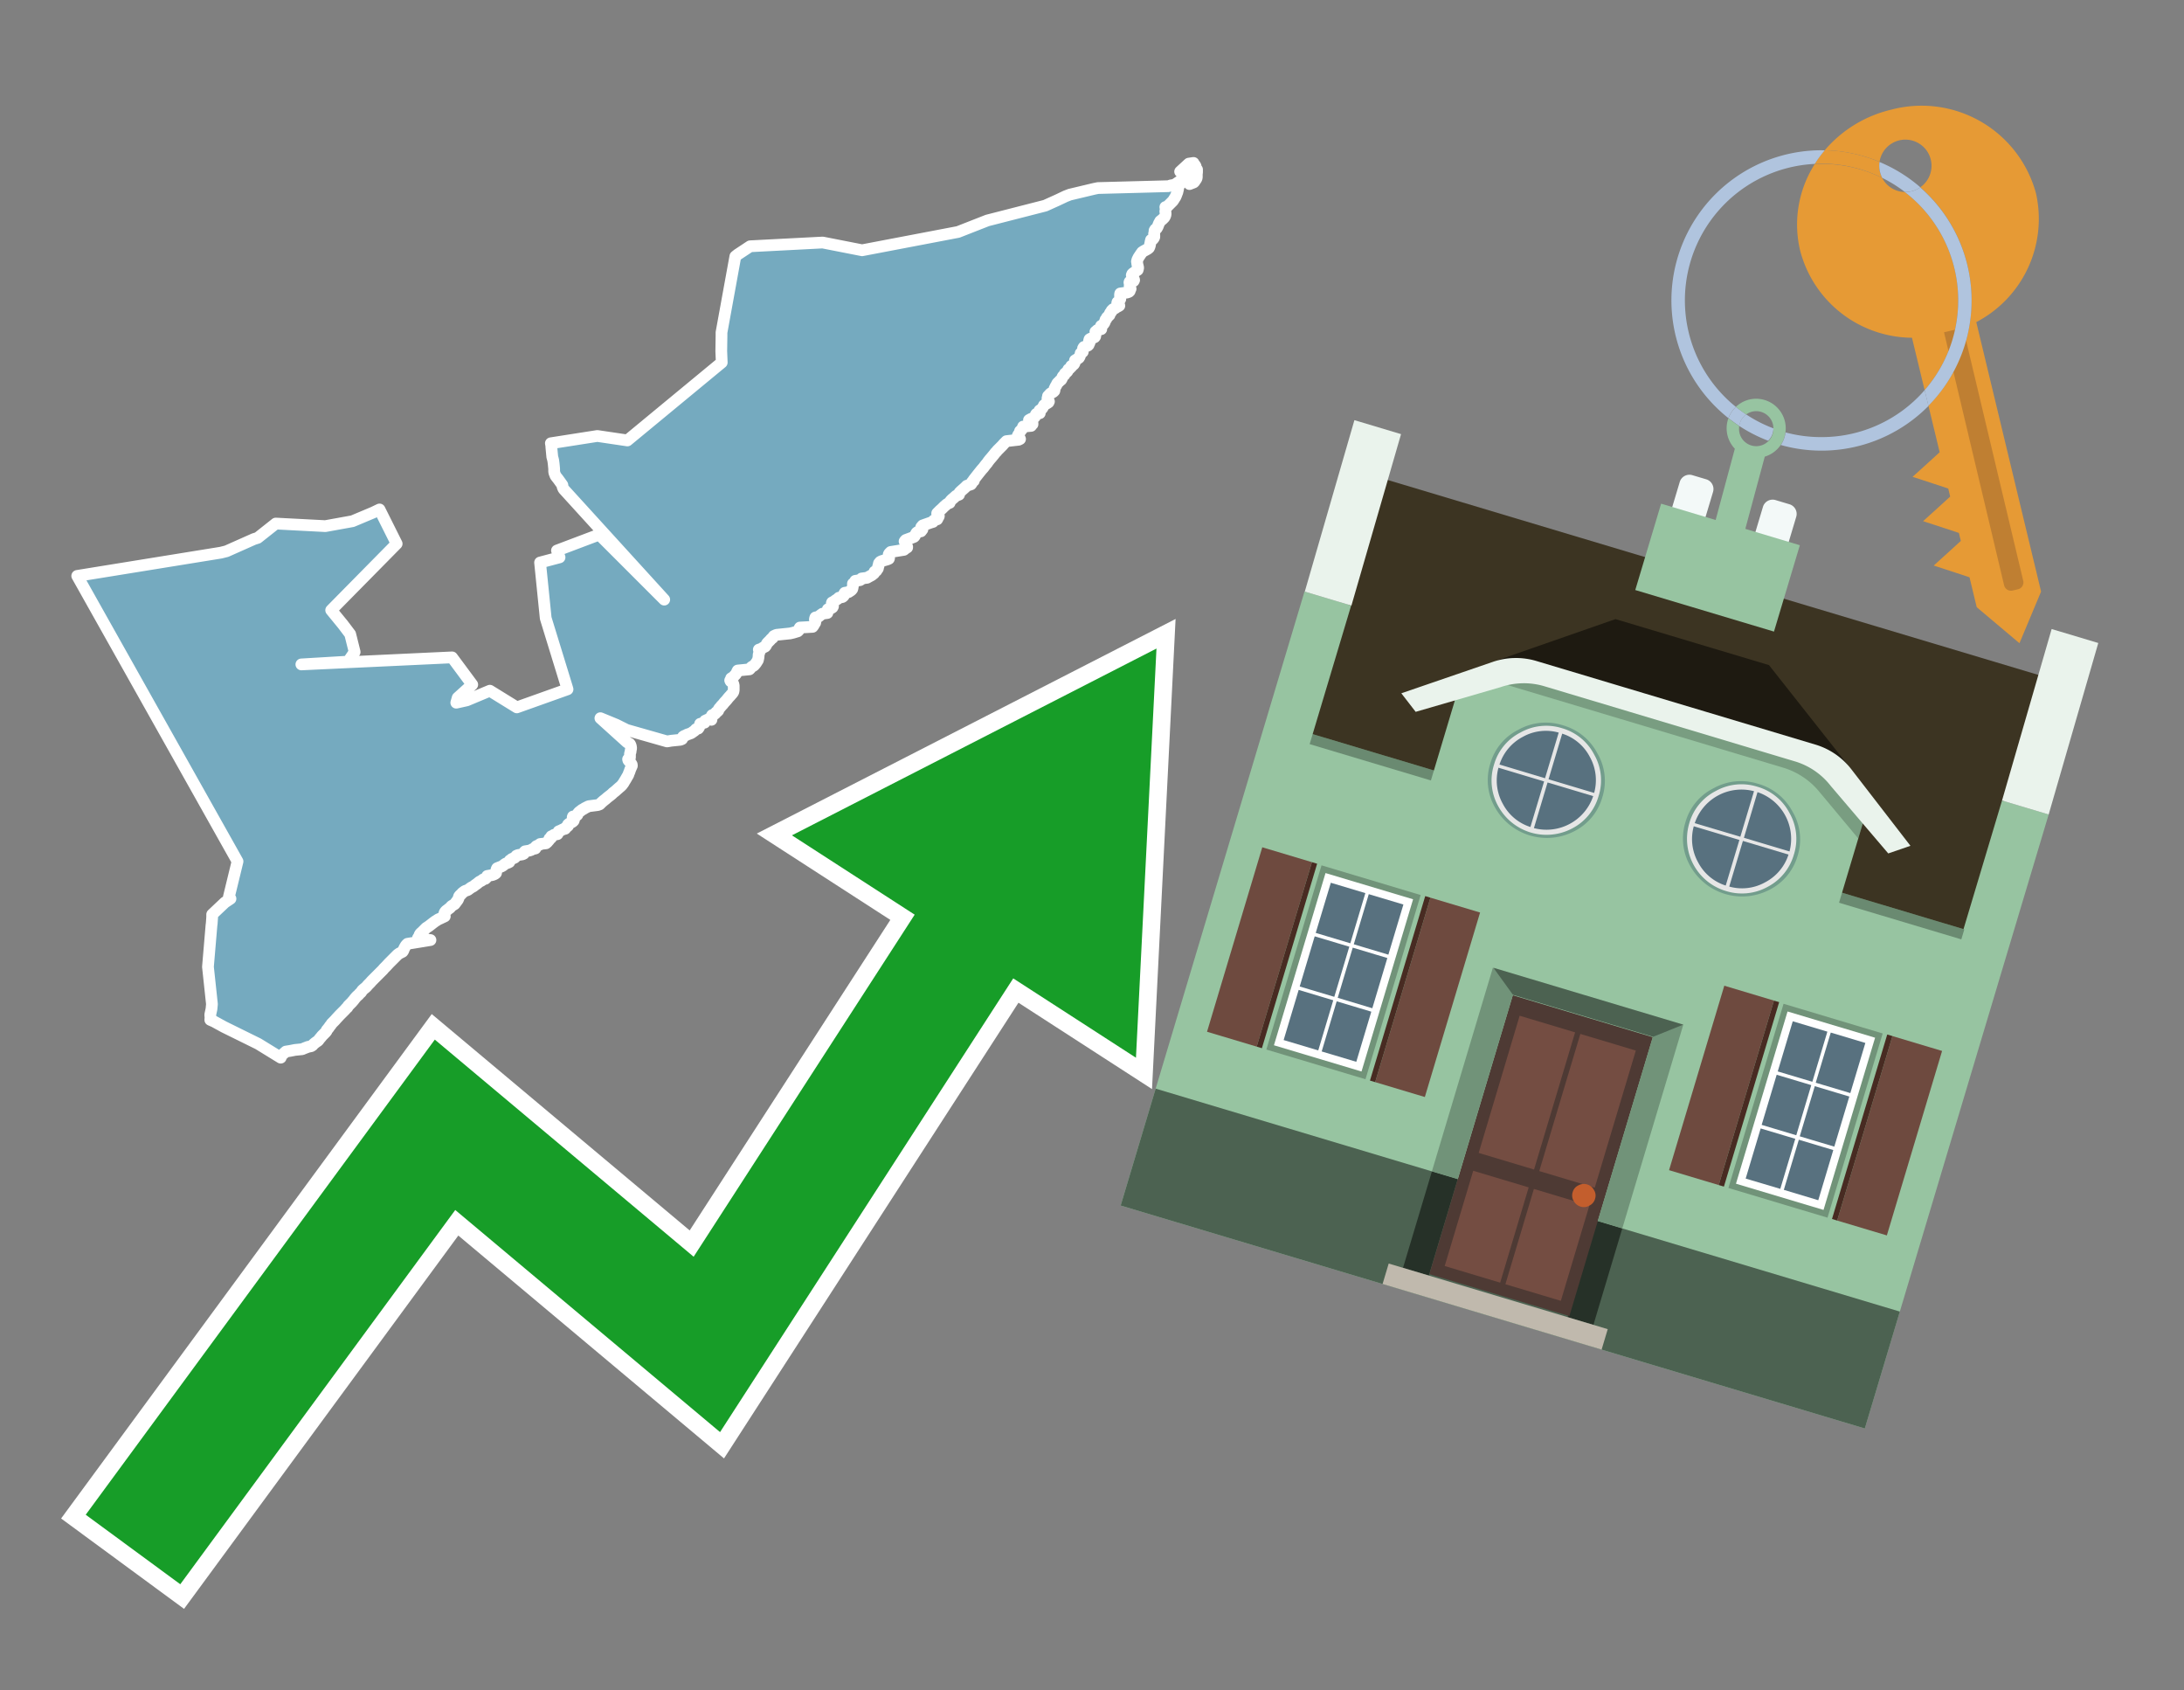 <svg id="Text" xmlns="http://www.w3.org/2000/svg" width="93.05" height="72" viewBox="0 0 93.05 72"><rect x="0" y="0" width="93.05" height="72" fill="#808080" stroke="none"/><polygon points="50.2,7.96 50.19,8.07 50.18,8.1 50.17,8.15 50.16,8.19 50.14,8.24 50.11,8.32 50.08,8.39 50.04,8.45 50.01,8.5 49.97,8.56 49.91,8.62 49.87,8.66 49.81,8.72 49.74,8.79 49.65,8.82 49.66,8.87 49.67,8.9 49.66,8.94 49.65,8.99 49.65,9.03 49.66,9.06 49.66,9.1 49.66,9.14 49.64,9.2 49.62,9.24 49.6,9.27 49.57,9.3 49.53,9.34 49.43,9.42 49.41,9.46 49.38,9.51 49.36,9.56 49.34,9.61 49.33,9.64 49.31,9.68 49.28,9.73 49.22,9.77 49.19,9.82 49.19,9.85 49.18,9.92 49.17,9.96 49.18,10.01 49.18,10.06 49.18,10.09 49.16,10.14 49.12,10.19 49.04,10.22 49.03,10.26 49.02,10.3 49.01,10.36 49,10.4 48.99,10.46 48.97,10.52 48.95,10.56 48.9,10.6 48.85,10.63 48.72,10.7 48.66,10.74 48.64,10.77 48.61,10.81 48.57,10.87 48.51,10.96 48.48,11.02 48.46,11.06 48.45,11.1 48.44,11.14 48.45,11.18 48.45,11.21 48.46,11.27 48.47,11.31 48.49,11.39 48.49,11.43 48.48,11.46 48.47,11.5 48.4,11.54 48.34,11.6 48.28,11.63 48.24,11.67 48.22,11.72 48.23,11.76 48.25,11.8 48.27,11.83 48.31,11.89 48.32,11.93 48.3,11.97 48.13,12 48.12,12.03 48.13,12.07 48.13,12.1 48.14,12.14 48.13,12.18 48.14,12.22 48.15,12.25 48.17,12.3 48.15,12.34 48.14,12.37 48.13,12.4 48.1,12.43 48.02,12.46 47.73,12.5 47.72,12.53 47.72,12.56 47.72,12.6 47.72,12.63 47.73,12.69 47.73,12.74 47.7,12.79 47.69,12.82 47.61,12.87 47.6,12.91 47.61,12.95 47.67,12.99 47.69,13.02 47.64,13.05 47.56,13.09 47.51,13.13 47.42,13.17 47.39,13.2 47.36,13.23 47.35,13.28 47.31,13.31 47.29,13.34 47.28,13.37 47.27,13.42 47.22,13.47 47.17,13.51 47.15,13.54 47.14,13.58 47.1,13.62 47.09,13.66 47.07,13.71 47.06,13.74 47.02,13.8 46.98,13.84 46.91,13.88 46.91,13.92 46.91,13.95 46.92,13.98 46.92,14.02 46.75,14.06 46.72,14.09 46.67,14.13 46.68,14.2 46.68,14.24 46.67,14.27 46.66,14.33 46.64,14.36 46.58,14.39 46.47,14.42 46.42,14.45 46.41,14.48 46.4,14.52 46.41,14.57 46.42,14.6 46.4,14.64 46.38,14.69 46.35,14.72 46.27,14.75 46.18,14.78 46.15,14.82 46.14,14.85 46.14,14.88 46.14,14.93 46.13,14.99 46.07,15.02 46.04,15.05 46.04,15.08 46.02,15.13 46,15.19 45.97,15.24 45.93,15.27 45.8,15.35 45.79,15.41 45.78,15.47 45.75,15.52 45.7,15.56 45.64,15.59 45.64,15.63 45.59,15.67 45.57,15.7 45.52,15.73 45.5,15.77 45.49,15.8 45.46,15.84 45.42,15.87 45.37,15.91 45.35,15.97 45.3,16.01 45.27,16.05 45.25,16.1 45.24,16.13 45.21,16.18 45.15,16.22 45.13,16.25 45.06,16.31 45.04,16.34 45.02,16.38 45.01,16.41 44.98,16.45 44.96,16.49 44.95,16.52 44.93,16.55 44.93,16.61 44.92,16.65 44.88,16.69 44.83,16.72 44.77,16.75 44.73,16.78 44.71,16.81 44.68,16.84 44.65,16.87 44.65,16.92 44.63,16.96 44.63,17 44.67,17.06 44.69,17.1 44.67,17.14 44.61,17.18 44.53,17.22 44.48,17.26 44.45,17.32 44.42,17.37 44.4,17.4 44.37,17.43 44.29,17.48 44.28,17.51 44.29,17.56 44.3,17.6 44.15,17.63 44.13,17.66 44.12,17.71 44.09,17.76 44.03,17.81 43.93,17.84 43.84,17.89 43.85,17.92 43.87,17.96 43.9,18 43.99,18.03 43.99,18.07 43.95,18.1 43.93,18.14 43.59,18.17 43.57,18.22 43.55,18.27 43.53,18.3 43.5,18.33 43.46,18.36 43.45,18.4 43.44,18.44 43.41,18.48 43.39,18.51 43.37,18.54 43.35,18.6 43.37,18.63 43.43,18.66 43.46,18.7 43.4,18.73 42.88,18.79 42.82,18.85 42.76,18.91 42.72,18.96 42.6,19.08 42.53,19.15 42.49,19.19 42.46,19.23 42.41,19.28 42.34,19.37 42.24,19.49 42.17,19.57 42.1,19.66 42.06,19.72 42,19.79 41.93,19.88 41.91,19.91 41.82,20.01 41.66,20.21 41.59,20.3 41.48,20.44 41.49,20.48 41.43,20.51 41.4,20.55 41.4,20.59 41.37,20.63 41.19,20.69 41.11,20.77 40.94,20.92 40.88,20.98 40.87,21.02 40.86,21.07 40.73,21.12 40.62,21.22 40.57,21.26 40.51,21.32 40.48,21.36 40.46,21.42 40.38,21.45 40.32,21.49 40.28,21.53 40.24,21.56 40.2,21.6 40.13,21.67 40.05,21.74 40.02,21.77 39.99,21.8 39.93,21.86 39.93,21.9 39.99,21.94 40,21.98 39.99,22.01 39.95,22.05 39.95,22.08 39.93,22.12 39.78,22.17 39.75,22.23 39.65,22.26 39.31,22.38 39.25,22.45 39.25,22.48 39.29,22.51 39.3,22.55 39.27,22.59 39.24,22.63 39.09,22.66 39.05,22.69 39.02,22.74 38.99,22.8 38.97,22.84 38.94,22.87 38.59,23 38.56,23.03 38.54,23.06 38.57,23.1 38.58,23.13 38.58,23.19 38.58,23.22 38.62,23.25 38.65,23.29 38.65,23.32 38.6,23.35 38.56,23.38 38.51,23.42 37.95,23.51 37.89,23.57 37.87,23.6 37.86,23.63 37.86,23.66 37.87,23.71 37.88,23.77 37.87,23.8 37.8,23.83 37.66,23.87 37.56,23.9 37.5,23.93 37.45,23.99 37.44,24.03 37.43,24.08 37.43,24.11 37.41,24.14 37.41,24.18 37.4,24.22 37.36,24.27 37.34,24.31 37.26,24.35 37.25,24.38 37.24,24.42 37.19,24.46 37.14,24.5 37.01,24.57 36.94,24.61 36.71,24.64 36.69,24.68 36.64,24.71 36.44,24.74 36.43,24.77 36.4,24.82 36.34,24.86 36.34,24.91 36.34,24.96 36.33,24.99 36.33,25.02 36.32,25.05 36.31,25.09 36.27,25.14 36.21,25.18 36.15,25.22 35.99,25.25 35.97,25.28 35.96,25.32 35.96,25.36 35.93,25.4 35.89,25.43 35.74,25.46 35.69,25.51 35.58,25.58 35.55,25.61 35.45,25.66 35.44,25.69 35.46,25.73 35.48,25.76 35.49,25.79 35.49,25.83 35.47,25.87 35.41,25.91 35.27,25.95 35.26,26.02 35.26,26.07 35.25,26.11 35.04,26.14 34.97,26.19 34.92,26.23 34.87,26.27 34.74,26.3 34.72,26.36 34.72,26.41 34.73,26.44 34.74,26.48 34.73,26.53 34.7,26.57 34.67,26.63 34.65,26.66 34.62,26.7 34.08,26.73 34.06,26.76 34.04,26.82 34.03,26.85 33.99,26.89 33.89,26.92 33.79,26.95 33.66,26.98 33.08,27.04 32.97,27.09 32.94,27.13 32.92,27.17 32.86,27.21 32.82,27.26 32.76,27.32 32.72,27.36 32.68,27.4 32.66,27.44 32.64,27.49 32.6,27.54 32.5,27.59 32.45,27.63 32.33,27.67 32.36,27.7 32.36,27.73 32.35,27.81 32.33,27.85 32.32,27.91 32.32,27.96 32.31,28.03 32.3,28.07 32.29,28.12 32.22,28.23 32.2,28.26 32.14,28.33 32.11,28.36 32.03,28.4 31.99,28.44 31.96,28.48 31.93,28.51 31.43,28.56 31.41,28.6 31.39,28.64 31.38,28.67 31.36,28.7 31.34,28.73 31.29,28.78 31.26,28.82 31.2,28.86 31.15,28.89 31.17,28.92 31.16,28.95 31.11,28.98 31.13,29.02 31.18,29.05 31.22,29.09 31.24,29.12 31.26,29.2 31.26,29.26 31.26,29.33 31.26,29.39 31.25,29.45 31.24,29.48 31.22,29.51 31.18,29.56 31.15,29.59 31.11,29.64 31.07,29.68 31.01,29.75 30.98,29.79 30.91,29.87 30.88,29.9 30.83,29.96 30.8,30 30.76,30.04 30.73,30.07 30.71,30.1 30.63,30.19 30.61,30.24 30.6,30.27 30.56,30.31 30.51,30.34 30.48,30.39 30.44,30.42 30.34,30.46 30.32,30.49 30.33,30.54 30.31,30.66 30.19,30.63 30.04,30.7 30.03,30.75 30.02,30.78 29.83,30.83 29.81,30.9 29.8,30.94 29.79,30.97 29.77,31 29.75,31.03 29.65,31.06 29.6,31.12 29.54,31.16 29.5,31.19 29.44,31.23 29.36,31.26 29.27,31.29 29.22,31.32 29.14,31.35 29.1,31.38 29.08,31.43 29.06,31.48 28.99,31.51 28.6,31.55 28.42,31.58 26.7,31.09 26.26,30.87 25.58,30.59 26.72,31.62 26.83,31.68 26.85,31.71 26.87,31.76 26.88,31.8 26.89,31.87 26.88,31.92 26.87,31.96 26.87,32 26.86,32.04 26.85,32.07 26.84,32.11 26.84,32.15 26.84,32.19 26.84,32.26 26.83,32.3 26.76,32.34 26.77,32.38 26.8,32.42 26.86,32.48 26.88,32.51 26.91,32.55 26.92,32.58 26.92,32.62 26.88,32.71 26.85,32.78 26.82,32.87 26.79,32.94 26.77,33 26.75,33.04 26.73,33.07 26.69,33.14 26.65,33.21 26.6,33.29 26.56,33.36 26.52,33.41 26.5,33.44 26.44,33.5 26.39,33.54 26.3,33.62 26.21,33.7 26.12,33.77 26.07,33.82 26.01,33.87 25.97,33.9 25.88,33.97 25.8,34.04 25.71,34.11 25.62,34.19 25.55,34.26 25.47,34.29 25.08,34.34 25,34.38 24.92,34.42 24.86,34.46 24.8,34.49 24.75,34.53 24.71,34.56 24.67,34.59 24.62,34.65 24.61,34.69 24.59,34.72 24.54,34.75 24.41,34.78 24.4,34.81 24.41,34.84 24.45,34.87 24.46,34.9 24.44,34.96 24.4,35 24.35,35.03 24.26,35.07 24.2,35.12 24.2,35.18 24.14,35.23 24.09,35.26 24.08,35.3 23.97,35.33 23.92,35.36 23.8,35.41 23.79,35.44 23.78,35.48 23.75,35.53 23.6,35.56 23.56,35.59 23.49,35.62 23.5,35.66 23.48,35.69 23.41,35.72 23.41,35.76 23.38,35.8 23.35,35.83 23.32,35.87 23.26,35.92 23.01,35.95 22.99,35.98 22.85,36.04 22.82,36.07 22.81,36.1 22.81,36.14 22.68,36.17 22.64,36.2 22.55,36.23 22.37,36.26 22.34,36.29 22.34,36.33 22.32,36.36 22.26,36.39 22.07,36.42 22,36.45 21.96,36.5 21.93,36.53 21.8,36.59 21.77,36.62 21.72,36.65 21.7,36.72 21.64,36.75 21.55,36.78 21.49,36.82 21.43,36.87 21.36,36.91 21.28,36.94 21.18,36.98 21.16,37.02 21.15,37.05 21.14,37.12 21.14,37.16 21.13,37.19 21.08,37.23 20.98,37.27 20.76,37.31 20.74,37.34 20.72,37.39 20.68,37.43 20.58,37.46 20.52,37.51 20.42,37.56 20.36,37.61 20.31,37.65 20.25,37.69 20.2,37.73 20.16,37.76 20.08,37.8 20.01,37.85 19.97,37.88 19.93,37.91 19.81,37.95 19.74,38 19.69,38.04 19.65,38.09 19.6,38.13 19.56,38.18 19.54,38.25 19.51,38.32 19.49,38.35 19.4,38.47 19.37,38.51 19.24,38.59 19.21,38.62 19.19,38.65 19.16,38.68 19.11,38.71 19.07,38.75 19.02,38.78 18.97,38.83 18.94,38.88 18.93,38.92 18.95,39.03 18.74,39.13 18.67,39.16 18.61,39.2 18.53,39.25 18.45,39.31 18.36,39.38 18.27,39.45 18.16,39.52 18.04,39.64 17.97,39.71 17.92,39.75 17.88,39.81 17.86,39.87 17.84,39.91 17.81,39.95 17.89,39.98 18.06,40.01 18.34,40.04 17.36,40.2 17.31,40.25 17.28,40.29 17.24,40.36 17.21,40.42 17.18,40.5 17.15,40.54 17.07,40.58 17.01,40.61 16.94,40.66 16.89,40.71 16.86,40.74 16.72,40.88 16.57,41.03 16.46,41.15 16.35,41.26 16.32,41.3 16.22,41.4 16.15,41.47 16.02,41.6 15.95,41.67 15.88,41.74 15.84,41.78 15.77,41.86 15.72,41.91 15.67,41.96 15.63,42.01 15.58,42.06 15.53,42.1 15.47,42.15 15.42,42.2 15.4,42.24 15.38,42.27 15.32,42.32 15.27,42.38 15.22,42.42 15.18,42.46 15.12,42.53 15.09,42.57 15.06,42.61 15.03,42.64 15,42.68 14.95,42.73 14.88,42.8 14.83,42.85 14.8,42.91 14.75,42.95 14.7,43.01 14.67,43.04 14.63,43.08 14.6,43.11 14.55,43.16 14.47,43.24 14.34,43.38 14.26,43.47 14.13,43.6 14.1,43.65 14.05,43.71 14.01,43.77 13.97,43.82 13.92,43.88 13.91,43.92 13.87,43.97 13.84,44 13.8,44.04 13.75,44.09 13.71,44.13 13.69,44.16 13.62,44.24 13.59,44.28 13.57,44.31 13.54,44.34 13.49,44.37 13.45,44.4 13.41,44.43 13.34,44.49 13.32,44.52 13.26,44.56 13.12,44.59 12.99,44.64 12.87,44.69 12.57,44.72 12.37,44.76 12.18,44.79 12,44.95 11.98,44.98 11.97,45.02 11.96,45.05 11,44.46 9.54,43.74 9.12,43.51 8.96,43.44 8.97,43.31 8.96,43.27 8.96,43.21 9.01,42.98 9.03,42.77 8.86,41.18 9.01,39.41 9.02,39.34 9.04,39.06 9.04,38.95 9.58,38.44 9.82,38.28 9.75,38.21 10.12,36.69 3.29,24.53 9.41,23.54 9.65,23.48 10.82,22.96 10.98,22.91 11.7,22.34 11.75,22.3 13.86,22.41 15.02,22.2 15.9,21.83 16.17,21.7 16.9,23.16 14.11,25.99 14.61,26.6 14.92,27.01 15.11,27.77 14.85,28.15 14.85,28.18 12.84,28.3 19.26,28 20.12,29.16 19.5,29.72 19.44,29.93 19.89,29.83 20.87,29.42 22.02,30.13 24.18,29.36 24.16,29.29 23.25,26.33 23.01,23.96 23.84,23.74 23.73,23.45 25.53,22.77 28.3,25.54 24.01,20.83 23.97,20.74 23.96,20.66 23.78,20.41 23.74,20.36 23.67,20.27 23.62,20.14 23.61,20.08 23.61,19.97 23.59,19.76 23.57,19.61 23.55,19.53 23.53,19.46 23.49,19.04 23.49,18.99 23.47,18.88 25.45,18.57 26.73,18.76 30.75,15.44 30.73,14.96 30.74,14.3 30.74,14.16 31.33,10.92 31.43,10.84 31.96,10.49 35.05,10.33 35.56,10.43 36.73,10.66 40.82,9.88 42.07,9.39 44.53,8.76 45.04,8.53 45.4,8.36 45.58,8.29 46.63,8.04 46.78,8.01 49.79,7.93 49.87,7.9 50.04,7.87 51,7.22 51,7.27 51,7.34 50.99,7.41 50.99,7.49 50.99,7.56 50.98,7.59 50.97,7.62 50.92,7.69 50.89,7.74 50.86,7.77 50.68,7.84 50.72,7.81 50.89,7.65 50.94,7.46 50.94,7.12 50.94,7.08 50.91,7.03 50.84,7 50.62,7.18 50.57,7.15 50.28,7.31 50.65,6.97 50.85,6.94 " fill="#75aabf" stroke="#fff" stroke-linejoin="round" stroke-width="0.5"/><polygon points="49.272 27.624 33.741 35.58 38.97 38.959 29.553 53.529 18.525 44.281 3.652 64.518 7.681 67.479 19.396 51.538 30.678 60.999 43.169 41.673 48.398 45.053 49.272 27.624" fill="none" stroke="#fff" stroke-miterlimit="10" stroke-width="1.5"/><polygon points="49.272 27.624 33.741 35.58 38.97 38.959 29.553 53.529 18.525 44.281 3.652 64.518 7.681 67.479 19.396 51.538 30.678 60.999 43.169 41.673 48.398 45.053 49.272 27.624" fill="#179d28"/><path d="M80.19,7.577a1.16,1.16,0,0,1-.094-.251,1.114,1.114,0,0,1-.018-.429A6.367,6.367,0,0,0,77.743,6.4a5.269,5.269,0,0,0-.423.577c.1,0,.192-.007.288-.007A5.794,5.794,0,0,1,80.19,7.577Z" fill="#e69a35"/><path d="M77.608,6.4A6.394,6.394,0,0,0,73.64,17.81a1.26,1.26,0,0,1,.317-.48A5.821,5.821,0,0,1,77.32,6.981a5.269,5.269,0,0,1,.423-.577Z" fill="#b0c4de"/><path d="M84.2,13.72a4.962,4.962,0,0,0,2.545-5.48,5.047,5.047,0,0,0-6.179-3.566A5.322,5.322,0,0,0,77.743,6.4a6.367,6.367,0,0,1,2.335.493,1.114,1.114,0,1,1,1.736,1.084,6.392,6.392,0,0,1,.347,9.3l.479,1.985-.438.4-.716.648.92.3.6.2.082.341-.438.4-.716.648.92.3.605.2.082.341-.438.4-.716.649.92.3.605.2.307,1.274,1.821,1.534.921-2.2Z" fill="#e69a35"/><path d="M81.154,8.179a1.115,1.115,0,0,1-.964-.6,5.794,5.794,0,0,0-2.582-.6c-.1,0-.192,0-.288.007a4.783,4.783,0,0,0-.625,3.685,4.962,4.962,0,0,0,4.765,3.715L82,16.617a5.82,5.82,0,0,0-.846-8.438Z" fill="#e69a35"/><path d="M74.1,18.142a6.386,6.386,0,0,0,1.232.63.73.73,0,0,0,.224-.527h0a5.783,5.783,0,0,1-1.159-.593A.733.733,0,0,0,74.1,18.142Z" fill="#b0c4de"/><path d="M74.4,17.652q-.228-.152-.44-.322a1.26,1.26,0,0,0-.317.48c.148.117.3.228.46.332A.733.733,0,0,1,74.4,17.652Z" fill="#b0c4de"/><path d="M74.824,16.984a1.257,1.257,0,0,0-.867.346c.141.114.288.222.44.322a.731.731,0,0,1,1.159.593h0a.732.732,0,1,1-1.463,0,.7.7,0,0,1,.007-.1c-.158-.1-.312-.215-.46-.332a1.258,1.258,0,0,0,.273,1.3l-.979,3.635,1.275.341.98-3.639a1.266,1.266,0,0,0,.681-.5,1.249,1.249,0,0,0,.2-.538,1.328,1.328,0,0,0,.012-.168A1.262,1.262,0,0,0,74.824,16.984Z" fill="#97c4a1"/><path d="M85.974,25.1l-.226.053a.3.3,0,0,1-.362-.223l-2.56-10.777.81-.193L86.2,24.736A.3.3,0,0,1,85.974,25.1Z" fill="#bf7f32"/><path d="M80.1,7.326a1.16,1.16,0,0,0,.094.251,5.833,5.833,0,0,1,.964.6,1.137,1.137,0,0,0,.287-.031,1.108,1.108,0,0,0,.373-.167A6.371,6.371,0,0,0,80.078,6.9,1.114,1.114,0,0,0,80.1,7.326Z" fill="#b0c4de"/><path d="M77.608,18.618a5.836,5.836,0,0,1-1.534-.2,1.24,1.24,0,0,1-.2.537,6.4,6.4,0,0,0,6.291-1.666L82,16.617A5.807,5.807,0,0,1,77.608,18.618Z" fill="#b0c4de"/><path d="M81.814,7.981a1.108,1.108,0,0,1-.373.167,1.137,1.137,0,0,1-.287.031A5.82,5.82,0,0,1,82,16.617l.161.667a6.392,6.392,0,0,0-.347-9.3Z" fill="#b0c4de"/><polygon points="83.79 39.753 55.78 31.364 58.988 20.404 86.964 28.783 83.79 39.753 83.79 39.753" fill="#3c3422" fill-rule="evenodd"/><polygon points="81.705 53.32 87.284 34.692 85.297 34.097 83.656 39.575 55.926 31.269 57.567 25.791 55.579 25.196 47.746 51.348 79.451 60.844 81.705 53.32" fill="#97c4a1" fill-rule="evenodd"/><rect x="69.522" y="21.148" width="0.444" height="28.983" transform="translate(15.592 92.226) rotate(-73.326)" opacity="0.3"/><polygon points="87.284 34.692 85.297 34.097 87.411 26.793 89.398 27.388 87.284 34.692 87.284 34.692" fill="#eaf3ec" fill-rule="evenodd"/><polygon points="57.578 25.794 55.591 25.199 57.705 17.896 59.692 18.491 57.578 25.794 57.578 25.794" fill="#eaf3ec" fill-rule="evenodd"/><polygon points="79.451 60.844 80.943 55.865 49.238 46.369 47.747 51.348 79.451 60.844 79.451 60.844" fill="#4c6251" fill-rule="evenodd"/><path d="M71.566,20.528l-.522,1.743,1.418.425.523-1.744a.432.432,0,0,0-.289-.536l-.593-.177A.431.431,0,0,0,71.566,20.528Z" fill="#f3f9f8" fill-rule="evenodd"/><path d="M75.111,21.589l-.522,1.743,1.418.425.522-1.743a.43.43,0,0,0-.289-.536l-.593-.178A.43.43,0,0,0,75.111,21.589Z" fill="#f3f9f8" fill-rule="evenodd"/><polygon points="75.368 28.329 68.829 26.37 63.807 28.121 78.733 32.591 75.368 28.329" fill="#1e1a11"/><polygon points="78.248 32.422 64.442 28.287 62.236 28.998 60.064 36.247 77.453 41.455 79.651 34.116 78.248 32.422" fill="#97c4a1"/><path d="M77.74,32.516S65.088,28.725,65,28.7l-.938.43,11.892,3.562a3.175,3.175,0,0,1,1.532,1l1.685,2.02.327-1.09Z" fill-rule="evenodd" opacity="0.2"/><path d="M77.35,31.716,65.458,28.154a3.041,3.041,0,0,0-1.854.037l-3.9,1.339.611.79,3.626-1.054a3.045,3.045,0,0,1,1.855-.037l10.673,3.2A3.028,3.028,0,0,1,78,33.477l2.45,2.874.945-.325-2.518-3.26A3.036,3.036,0,0,0,77.35,31.716Z" fill="#eaf3ec"/><polygon points="76.683 23.223 70.773 21.453 69.671 25.132 75.581 26.902 76.683 23.223 76.683 23.223" fill="#97c4a1" fill-rule="evenodd"/><g id="Symbol_9_0_Layer2_0_MEMBER_8_MEMBER_21_MEMBER_0_FILL" data-name="Symbol 9 0 Layer2 0 MEMBER 8 MEMBER 21 MEMBER 0 FILL"><path d="M66.584,30.892a2.39,2.39,0,0,0-1.891.189,2.317,2.317,0,0,0-1.2,1.448A2.345,2.345,0,0,0,63.7,34.4a2.528,2.528,0,0,0,3.367,1.008,2.339,2.339,0,0,0,1.2-1.447,2.313,2.313,0,0,0-.208-1.87A2.394,2.394,0,0,0,66.584,30.892Z" fill="#729d8c"/></g><g id="Symbol_9_0_Layer2_0_MEMBER_8_MEMBER_21_MEMBER_1_FILL" data-name="Symbol 9 0 Layer2 0 MEMBER 8 MEMBER 21 MEMBER 1 FILL"><path d="M66.547,31.016a2.241,2.241,0,0,0-1.769.185,2.213,2.213,0,0,0-1.127,1.376,2.239,2.239,0,0,0,.185,1.768,2.341,2.341,0,0,0,3.145.942,2.234,2.234,0,0,0,1.126-1.376,2.207,2.207,0,0,0-.185-1.768A2.237,2.237,0,0,0,66.547,31.016Z" fill="#e6e6e6"/></g><g id="Symbol_9_0_Layer2_0_MEMBER_8_MEMBER_21_MEMBER_2_MEMBER_0_FILL" data-name="Symbol 9 0 Layer2 0 MEMBER 8 MEMBER 21 MEMBER 2 MEMBER 0 FILL"><path d="M65.787,33.284,63.843,32.7a2.036,2.036,0,0,0,.186,1.539,2.015,2.015,0,0,0,1.175.986Z" fill="#58717f"/></g><g id="Symbol_9_0_Layer2_0_MEMBER_8_MEMBER_21_MEMBER_2_MEMBER_1_FILL" data-name="Symbol 9 0 Layer2 0 MEMBER 8 MEMBER 21 MEMBER 2 MEMBER 1 FILL"><path d="M65.827,33.148l.582-1.944a2.01,2.01,0,0,0-1.523.178,2.037,2.037,0,0,0-1,1.183Z" fill="#58717f"/></g><g id="Symbol_9_0_Layer2_0_MEMBER_8_MEMBER_21_MEMBER_2_MEMBER_2_FILL" data-name="Symbol 9 0 Layer2 0 MEMBER 8 MEMBER 21 MEMBER 2 MEMBER 2 FILL"><path d="M67.878,33.91l-1.943-.582-.582,1.944a2.1,2.1,0,0,0,2.525-1.362Z" fill="#58717f"/></g><g id="Symbol_9_0_Layer2_0_MEMBER_8_MEMBER_21_MEMBER_2_MEMBER_3_FILL" data-name="Symbol 9 0 Layer2 0 MEMBER 8 MEMBER 21 MEMBER 2 MEMBER 3 FILL"><path d="M66.558,31.249l-.582,1.943,1.943.582a2.031,2.031,0,0,0-.186-1.539A2.009,2.009,0,0,0,66.558,31.249Z" fill="#58717f"/></g><g id="Symbol_9_0_Layer2_0_MEMBER_8_MEMBER_21_MEMBER_0_FILL-2" data-name="Symbol 9 0 Layer2 0 MEMBER 8 MEMBER 21 MEMBER 0 FILL"><path d="M74.9,33.384a2.4,2.4,0,0,0-1.891.189,2.316,2.316,0,0,0-1.2,1.448,2.341,2.341,0,0,0,.209,1.87A2.527,2.527,0,0,0,75.387,37.9a2.345,2.345,0,0,0,1.2-1.447,2.314,2.314,0,0,0-.209-1.87A2.389,2.389,0,0,0,74.9,33.384Z" fill="#729d8c"/></g><g id="Symbol_9_0_Layer2_0_MEMBER_8_MEMBER_21_MEMBER_1_FILL-2" data-name="Symbol 9 0 Layer2 0 MEMBER 8 MEMBER 21 MEMBER 1 FILL"><path d="M74.867,33.508a2.239,2.239,0,0,0-1.768.185,2.21,2.21,0,0,0-1.127,1.376,2.316,2.316,0,0,0,1.564,2.883,2.261,2.261,0,0,0,1.765-.173A2.237,2.237,0,0,0,76.428,36.4a2.209,2.209,0,0,0-.185-1.769A2.239,2.239,0,0,0,74.867,33.508Z" fill="#e6e6e6"/></g><g id="Symbol_9_0_Layer2_0_MEMBER_8_MEMBER_21_MEMBER_2_MEMBER_0_FILL-2" data-name="Symbol 9 0 Layer2 0 MEMBER 8 MEMBER 21 MEMBER 2 MEMBER 0 FILL"><path d="M74.107,35.776l-1.943-.582a2.031,2.031,0,0,0,.186,1.539,2.009,2.009,0,0,0,1.175.986Z" fill="#58717f"/></g><g id="Symbol_9_0_Layer2_0_MEMBER_8_MEMBER_21_MEMBER_2_MEMBER_1_FILL-2" data-name="Symbol 9 0 Layer2 0 MEMBER 8 MEMBER 21 MEMBER 2 MEMBER 1 FILL"><path d="M74.148,35.64,74.73,33.7a2.1,2.1,0,0,0-2.525,1.362Z" fill="#58717f"/></g><g id="Symbol_9_0_Layer2_0_MEMBER_8_MEMBER_21_MEMBER_2_MEMBER_2_FILL-2" data-name="Symbol 9 0 Layer2 0 MEMBER 8 MEMBER 21 MEMBER 2 MEMBER 2 FILL"><path d="M76.2,36.4l-1.943-.582-.582,1.944a2.015,2.015,0,0,0,1.523-.178A2.036,2.036,0,0,0,76.2,36.4Z" fill="#58717f"/></g><g id="Symbol_9_0_Layer2_0_MEMBER_8_MEMBER_21_MEMBER_2_MEMBER_3_FILL-2" data-name="Symbol 9 0 Layer2 0 MEMBER 8 MEMBER 21 MEMBER 2 MEMBER 3 FILL"><path d="M74.879,33.741,74.3,35.684l1.943.582a2.1,2.1,0,0,0-1.361-2.525Z" fill="#58717f"/></g><polygon points="51.426 43.946 53.542 44.58 55.896 36.723 53.78 36.089 51.426 43.946 51.426 43.946" fill="#6e4a3f" fill-rule="evenodd"/><polygon points="53.542 44.58 53.764 44.647 56.117 36.789 55.896 36.723 53.542 44.58 53.542 44.58" fill="#482b22" fill-rule="evenodd"/><polygon points="60.706 46.726 58.59 46.092 60.943 38.235 63.059 38.868 60.706 46.726 60.706 46.726" fill="#6e4a3f" fill-rule="evenodd"/><polygon points="58.59 46.092 58.368 46.026 60.722 38.168 60.943 38.235 58.59 46.092 58.59 46.092" fill="#482b22" fill-rule="evenodd"/><rect x="53.146" y="39.209" width="8.19" height="4.408" transform="translate(1.145 84.365) rotate(-73.326)" fill="#719379"/><polygon points="60.205 38.304 56.474 37.187 54.277 44.522 58.008 45.639 60.205 38.304 60.205 38.304" fill="#fff" fill-rule="evenodd"/><path d="M59.792,38.527l-.64,2.136-1.474-.442.639-2.135,1.475.441Zm-1.621-.485-.64,2.136-1.474-.442L56.7,37.6l1.474.442Zm-2.158,1.84,1.475.441-.64,2.136-1.474-.441.639-2.136Zm-.683,2.282,1.474.441-.639,2.136L54.69,44.3l.64-2.135Zm.981,2.621.639-2.136,1.475.442-.64,2.135-1.474-.441Zm2.158-1.84L56.994,42.5l.64-2.136,1.474.442-.639,2.136Z" fill="#58717f" fill-rule="evenodd"/><polygon points="80.39 52.621 78.274 51.988 80.628 44.13 82.743 44.764 80.39 52.621 80.39 52.621" fill="#6e4a3f" fill-rule="evenodd"/><polygon points="78.274 51.988 78.053 51.921 80.406 44.064 80.628 44.13 78.274 51.988 78.274 51.988" fill="#482b22" fill-rule="evenodd"/><polygon points="71.111 49.842 73.227 50.476 75.58 42.619 73.464 41.985 71.111 49.842 71.111 49.842" fill="#6e4a3f" fill-rule="evenodd"/><polygon points="73.227 50.476 73.448 50.542 75.802 42.685 75.58 42.619 73.227 50.476 73.227 50.476" fill="#482b22" fill-rule="evenodd"/><rect x="72.83" y="45.105" width="8.19" height="4.408" transform="translate(9.534 107.426) rotate(-73.326)" fill="#719379"/><polygon points="76.159 43.083 79.889 44.2 77.692 51.535 73.962 50.418 76.159 43.083 76.159 43.083" fill="#fff" fill-rule="evenodd"/><path d="M76.381,43.5l1.475.442-.64,2.135-1.475-.441.64-2.136ZM78,43.981l1.474.442-.64,2.136-1.474-.442L78,43.981Zm.791,2.724-.64,2.135L76.679,48.4l.64-2.136,1.474.442Zm-.684,2.282-.639,2.135L76,50.68l.64-2.135,1.474.442Zm-2.26,1.65L74.375,50.2l.639-2.135,1.475.441-.64,2.136Zm-.791-2.724.64-2.135,1.474.441-.639,2.136-1.475-.442Z" fill="#58717f" fill-rule="evenodd"/><polygon points="67.888 56.431 69.118 52.323 68.019 51.994 66.789 56.102 67.888 56.431 67.888 56.431" fill="#263128" fill-rule="evenodd"/><polygon points="60.877 54.331 62.108 50.223 61.007 49.894 59.776 54.002 60.877 54.331 60.877 54.331" fill="#263128" fill-rule="evenodd"/><g id="Symbol_9_0_Layer2_0_MEMBER_8_MEMBER_12_MEMBER_0_FILL" data-name="Symbol 9 0 Layer2 0 MEMBER 8 MEMBER 12 MEMBER 0 FILL"><path d="M70.418,44.178l-5.965-1.786L60.9,54.27l5.964,1.786Z" fill="#4e3a34"/></g><g id="Symbol_9_0_Layer2_0_MEMBER_8_MEMBER_12_MEMBER_1_MEMBER_0_FILL" data-name="Symbol 9 0 Layer2 0 MEMBER 8 MEMBER 12 MEMBER 1 MEMBER 0 FILL"><path d="M65.358,49.815l1.75-5.843-2.363-.708L63,49.107Z" fill="#744d42"/></g><g id="Symbol_9_0_Layer2_0_MEMBER_8_MEMBER_12_MEMBER_1_MEMBER_1_FILL" data-name="Symbol 9 0 Layer2 0 MEMBER 8 MEMBER 12 MEMBER 1 MEMBER 1 FILL"><path d="M67.331,44.039l-1.75,5.842,2.364.708,1.75-5.842Z" fill="#744d42"/></g><g id="Symbol_9_0_Layer2_0_MEMBER_8_MEMBER_12_MEMBER_2_MEMBER_0_FILL" data-name="Symbol 9 0 Layer2 0 MEMBER 8 MEMBER 12 MEMBER 2 MEMBER 0 FILL"><path d="M63.915,54.633l1.215-4.058-2.363-.707-1.215,4.057Z" fill="#744d42"/></g><g id="Symbol_9_0_Layer2_0_MEMBER_8_MEMBER_12_MEMBER_2_MEMBER_1_FILL" data-name="Symbol 9 0 Layer2 0 MEMBER 8 MEMBER 12 MEMBER 2 MEMBER 1 FILL"><path d="M66.5,55.407l1.215-4.057-2.363-.708L64.138,54.7Z" fill="#744d42"/></g><g id="Symbol_9_0_Layer2_0_MEMBER_8_MEMBER_13_FILL" data-name="Symbol 9 0 Layer2 0 MEMBER 8 MEMBER 13 FILL"><path d="M67.959,51.058a.439.439,0,0,0-.045-.367.487.487,0,0,0-.669-.2.445.445,0,0,0-.239.282.457.457,0,0,0,.041.378.481.481,0,0,0,.293.242.459.459,0,0,0,.377-.042A.453.453,0,0,0,67.959,51.058Z" fill="#c35e2d"/></g><g id="Symbol_9_0_Layer2_0_MEMBER_8_MEMBER_14_FILL" data-name="Symbol 9 0 Layer2 0 MEMBER 8 MEMBER 14 FILL"><path d="M64.557,42.047l-.951-.833-2.6,8.68,1.1.329Z" fill="#719379"/></g><g id="Symbol_9_0_Layer2_0_MEMBER_8_MEMBER_15_FILL" data-name="Symbol 9 0 Layer2 0 MEMBER 8 MEMBER 15 FILL"><path d="M71.718,43.643l-1.2.19L68.072,52.01l1.046.313Z" fill="#719379"/></g><g id="Symbol_9_0_Layer2_0_MEMBER_8_MEMBER_16_FILL" data-name="Symbol 9 0 Layer2 0 MEMBER 8 MEMBER 16 FILL"><path d="M63.627,41.22l.836,1.156,5.961,1.786,1.294-.519Z" fill="#4c6251"/></g><polygon points="58.905 54.69 59.166 53.819 68.498 56.614 68.237 57.485 58.905 54.69 58.905 54.69" fill="#c0b9ad" fill-rule="evenodd"/></svg>